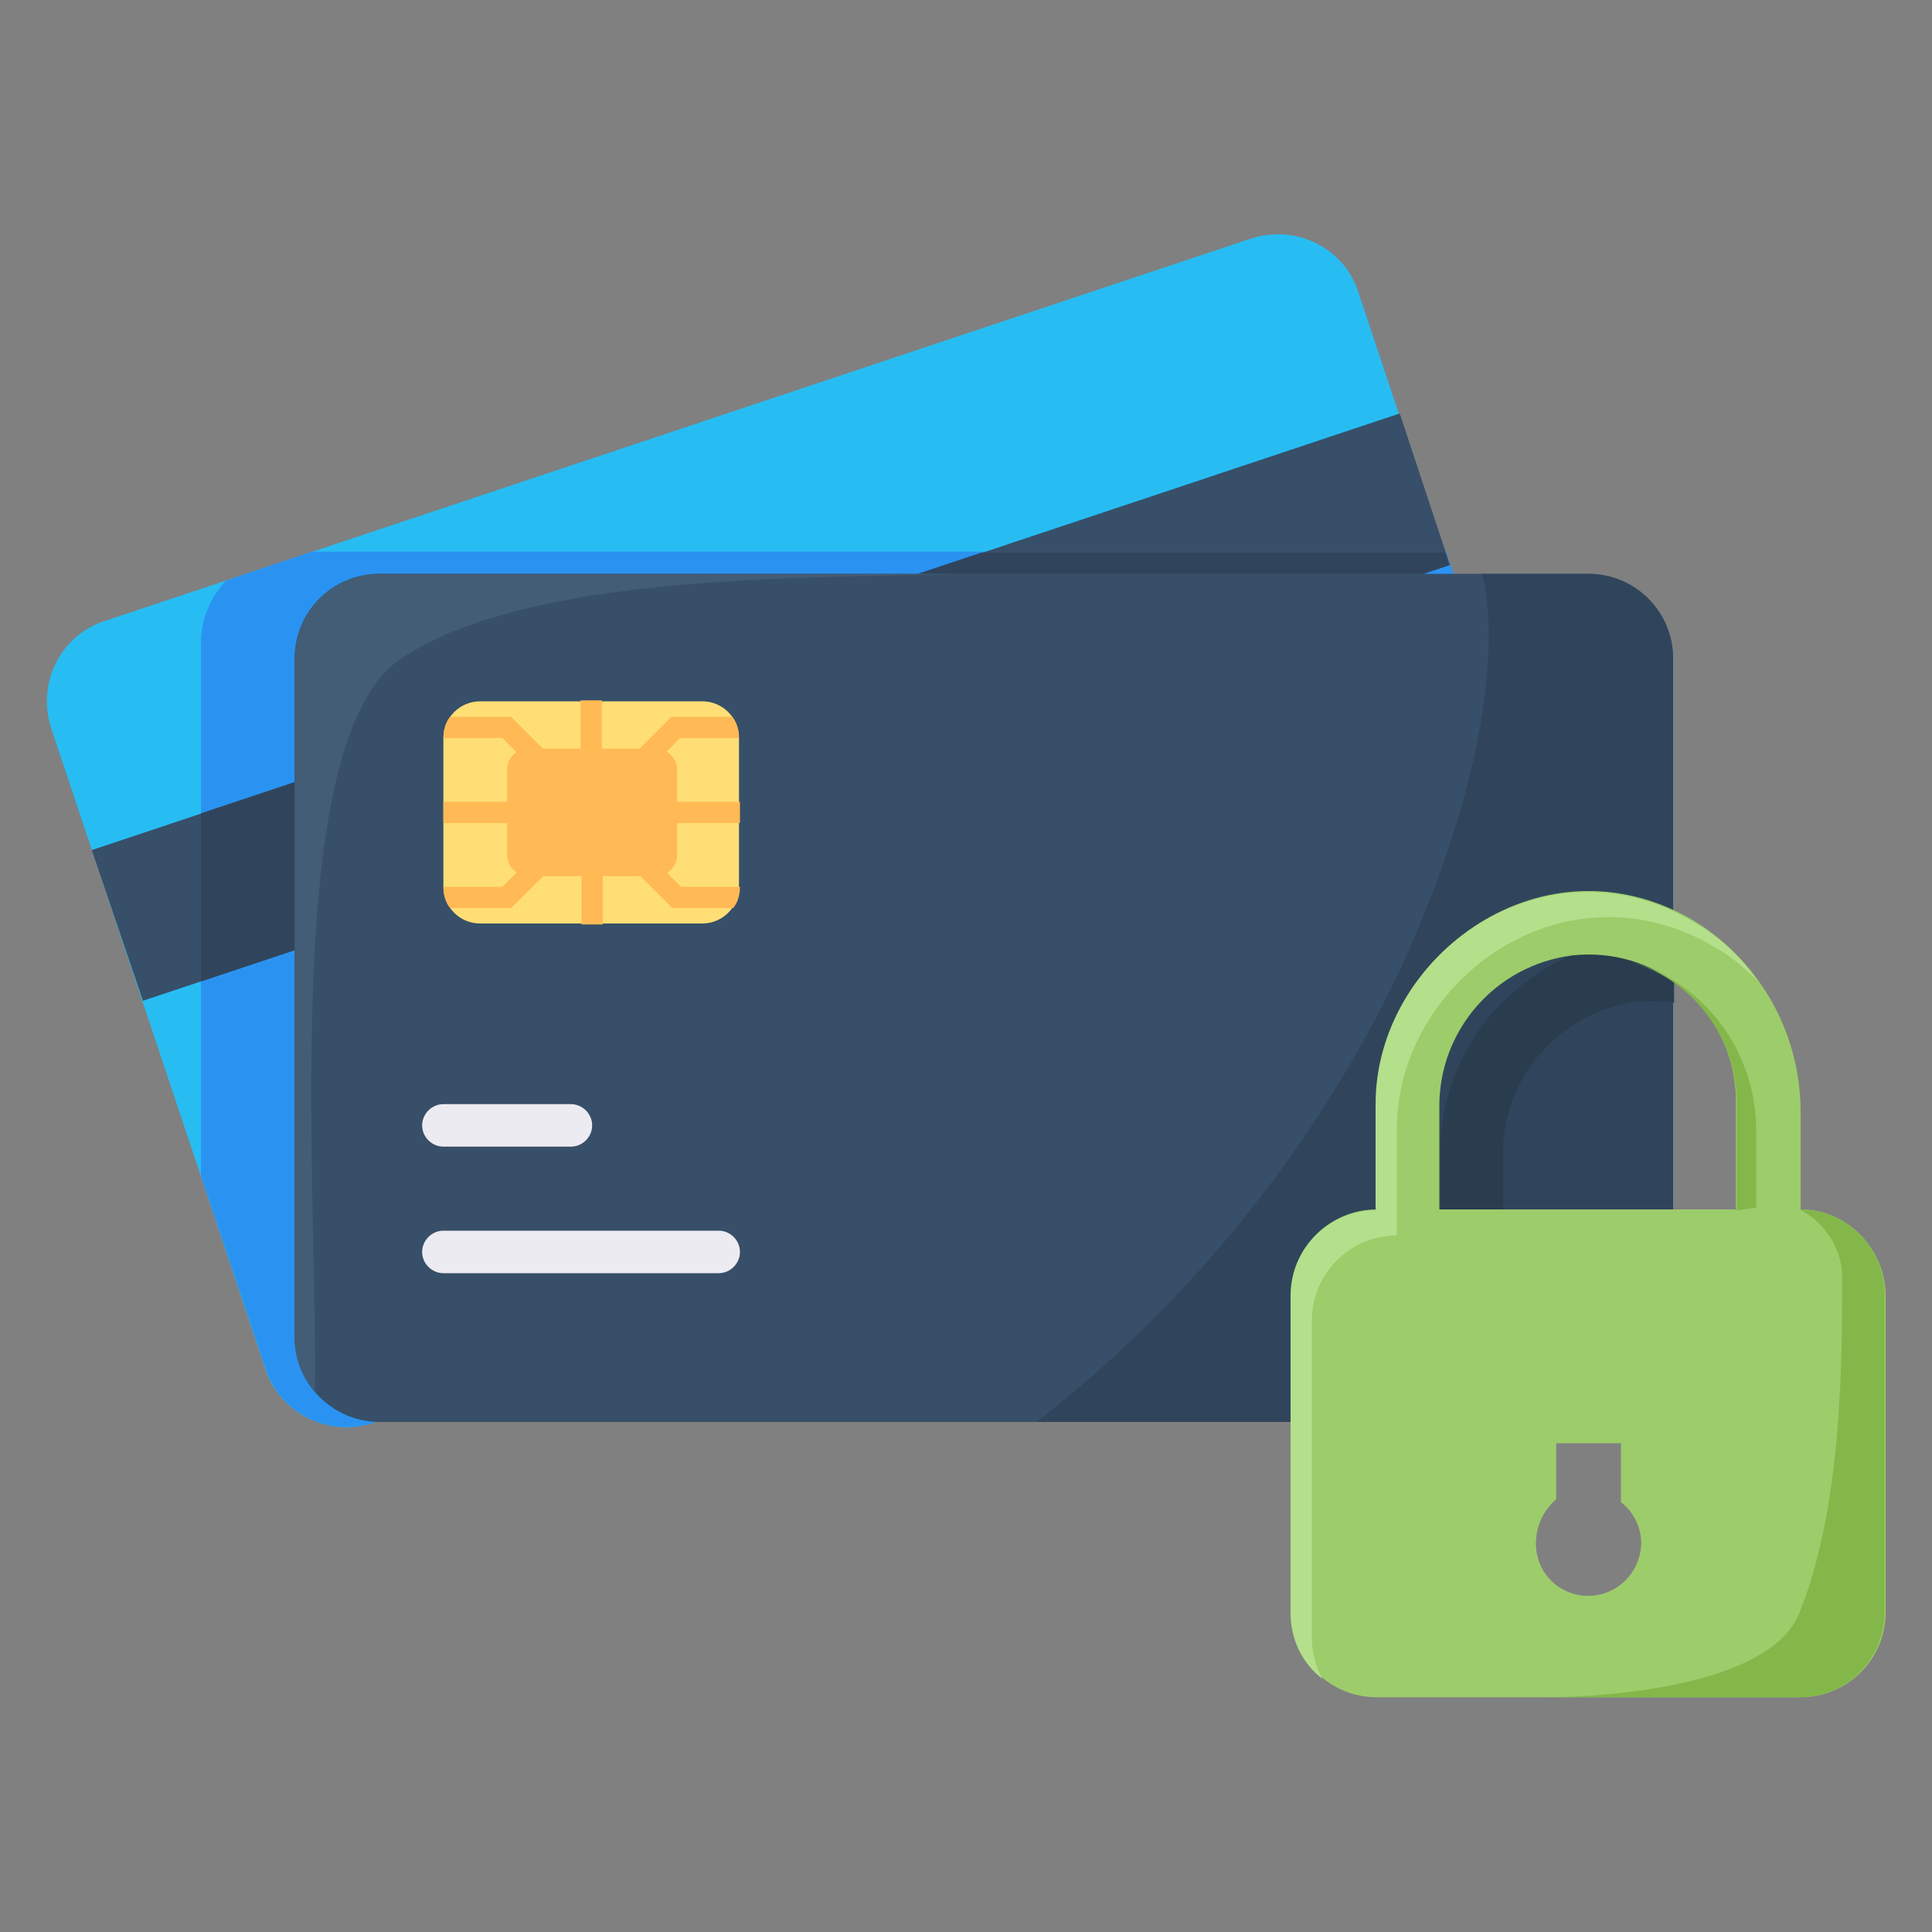 <?xml version="1.0" encoding="UTF-8"?> <svg xmlns="http://www.w3.org/2000/svg" xmlns:xlink="http://www.w3.org/1999/xlink" version="1.1" id="Capa_1" x="0px" y="0px" viewBox="0 0 200 200" style="enable-background:new 0 0 200 200;" xml:space="preserve"><rect x="0" y="0" width="200" height="200" fill="#808080" stroke="none"/> <style type="text/css"> .st0{fill:#27BDF3;} .st1{fill:#2A93F2;} .st2{fill:#374F68;} .st3{fill:#30455C;} .st4{fill:#293D4F;} .st5{fill:#EDEBF2;} .st6{fill:#9DCC6B;} .st7{fill:#84B749;} .st8{fill:#B4DF8B;} .st9{fill:#FFDE76;} .st10{fill:#FFBA55;} .st11{fill:#425D75;} </style> <g id="Layer_2_1_"> <g id="flat"> <path class="st0" d="M157.2,107.7L38.6,147.3c-4.6,1.5-9.6-1-11.1-5.5L5.3,75.4c-1.5-4.6,0.9-9.6,5.5-11.1l118.7-39.6 c4.6-1.5,9.6,0.9,11.1,5.5l22.1,66.3C164.3,101.2,161.8,106.2,157.2,107.7L157.2,107.7z"></path> <path class="st1" d="M157.2,107.7L38.6,147.3c-4.6,1.5-9.6-1-11.1-5.6c0,0,0,0,0,0l-6.7-20V66.6c0-2.4,0.9-4.7,2.6-6.5l8.9-3 h117.4l13.1,39.4C164.3,101.2,161.8,106.2,157.2,107.7z"></path> <path class="st2" d="M9.5,88l135.4-45.2l5.2,15.7L14.8,103.6L9.5,88z"></path> <path class="st3" d="M150,58.5L20.8,101.6V84.2l80.8-27h48L150,58.5z"></path> <path class="st2" d="M39.3,59.4h125.1c4.8,0,8.8,3.9,8.8,8.8v70.2c0,4.8-3.9,8.8-8.8,8.8H39.3c-4.8,0-8.8-3.9-8.8-8.8V68.2 C30.5,63.3,34.4,59.4,39.3,59.4L39.3,59.4z"></path> <path class="st3" d="M173.2,68.2v70.2c0,4.8-3.9,8.8-8.8,8.8h-57.1c15.8-12.3,28.6-28.1,37.3-46.1c13.2-28.5,8.8-41.7,8.8-41.7h11 C169.3,59.4,173.2,63.3,173.2,68.2z"></path> <path class="st4" d="M155.6,119.6V130h17.6v8.4c0,4.8-3.9,8.8-8.8,8.8h-24.1v-8.4c0-4.8,3.9-8.8,8.8-8.8v-11 c0.2-12.3,10.4-22.1,22.8-21.9c0.5,0,0.9,0,1.4,0.1v6.6c-1.2-0.2-2.5-0.2-3.8-0.1C161.5,104.7,155.5,111.5,155.6,119.6 L155.6,119.6z"></path> <path class="st5" d="M59.1,118.7H45.9c-1.2,0-2.2-1-2.2-2.2s1-2.2,2.2-2.2h13.2c1.2,0,2.2,1,2.2,2.2S60.3,118.7,59.1,118.7z"></path> <path class="st5" d="M74.4,131.8H45.9c-1.2,0-2.2-1-2.2-2.2s1-2.2,2.2-2.2h28.5c1.2,0,2.2,1,2.2,2.2S75.6,131.8,74.4,131.8z"></path> <path class="st6" d="M186.4,125.2v-9.8c0.1-8.1-4-15.7-10.9-20c-15.5-9.3-33,3.4-33,18.8v11c-4.8,0-8.8,3.9-8.8,8.8v32.9 c0,4.8,3.9,8.8,8.8,8.8h43.9c4.8,0,8.8-3.9,8.8-8.8V134C195.1,129.2,191.2,125.2,186.4,125.2z M149,114.7 c-0.1-8,5.8-14.8,13.8-15.8c8.4-0.9,15.9,5.1,16.8,13.4c0.1,0.6,0.1,1.2,0.1,1.9v11H149V114.7z M164.4,165.2c-3,0-5.4-2.4-5.4-5.4 c0-1.7,0.7-3.4,2.1-4.6v-5.8h6.7v6.1c1.3,1,2.1,2.6,2.1,4.3C169.8,162.8,167.4,165.2,164.4,165.2L164.4,165.2z"></path> <path class="st7" d="M173.1,101.4c-1.3-0.8-2.7-1.4-4.1-1.8c6.4,2,10.8,7.9,10.8,14.7v11l2-0.3v-7.7 C181.9,110.8,178.6,104.8,173.1,101.4z"></path> <path class="st8" d="M175.4,95.5c-15.5-9.3-33,3.4-33,18.8v11c-4.8,0-8.8,3.9-8.8,8.8v32.9c0,2.7,1.2,5.2,3.3,6.8 c-0.7-1.3-1.1-2.8-1.1-4.2v-32.9c0-4.8,3.9-8.8,8.8-8.8v-11c0-15.4,17.4-28.1,33-18.8c1.6,0.9,3,2.1,4.3,3.4 C180.2,99,178,97,175.4,95.5z"></path> <path class="st9" d="M49.7,72.6h23c2.1,0,3.8,1.7,3.8,3.8v15.4c0,2.1-1.7,3.8-3.8,3.8h-23c-2.1,0-3.8-1.7-3.8-3.8V76.4 C45.9,74.3,47.6,72.6,49.7,72.6z"></path> <path class="st10" d="M54.7,77.5h13.2c1.2,0,2.2,1,2.2,2.2v8.8c0,1.2-1,2.2-2.2,2.2H54.7c-1.2,0-2.2-1-2.2-2.2v-8.8 C52.5,78.5,53.4,77.5,54.7,77.5z"></path> <path class="st10" d="M63.9,83h12.7v2.2H63.9l6.6,6.6h6.1c0,0.8-0.2,1.6-0.7,2.2h-6.3l-7.2-7.2v8.9h-2.2v-8.9L52.9,94h-6.3 c-0.5-0.6-0.7-1.4-0.7-2.2H52l6.6-6.6H45.9V83h12.7L52,76.4h-6.1c0-0.8,0.2-1.6,0.7-2.2h6.3l7.2,7.2v-8.9h2.2v8.9l7.2-7.2h6.3 c0.5,0.6,0.7,1.4,0.7,2.2h-6.1L63.9,83z"></path> <path class="st11" d="M99.5,59.4c-17,0.5-44.9,0-58,8.8c-12.6,8.4-8.6,54.7-8.9,75.9c-1.4-1.6-2.1-3.6-2.1-5.7V68.2 c0-4.8,3.9-8.8,8.8-8.8H99.5z"></path> <path class="st7" d="M195.1,134v32.9c0,4.8-3.9,8.8-8.8,8.8H160c6.1,0,23.3-1.1,26.3-8.8c4.4-11,4.4-25.9,4.4-35.1 c-0.2-2.8-1.9-5.3-4.4-6.6C191.2,125.2,195.1,129.2,195.1,134z"></path> </g> </g> </svg> 